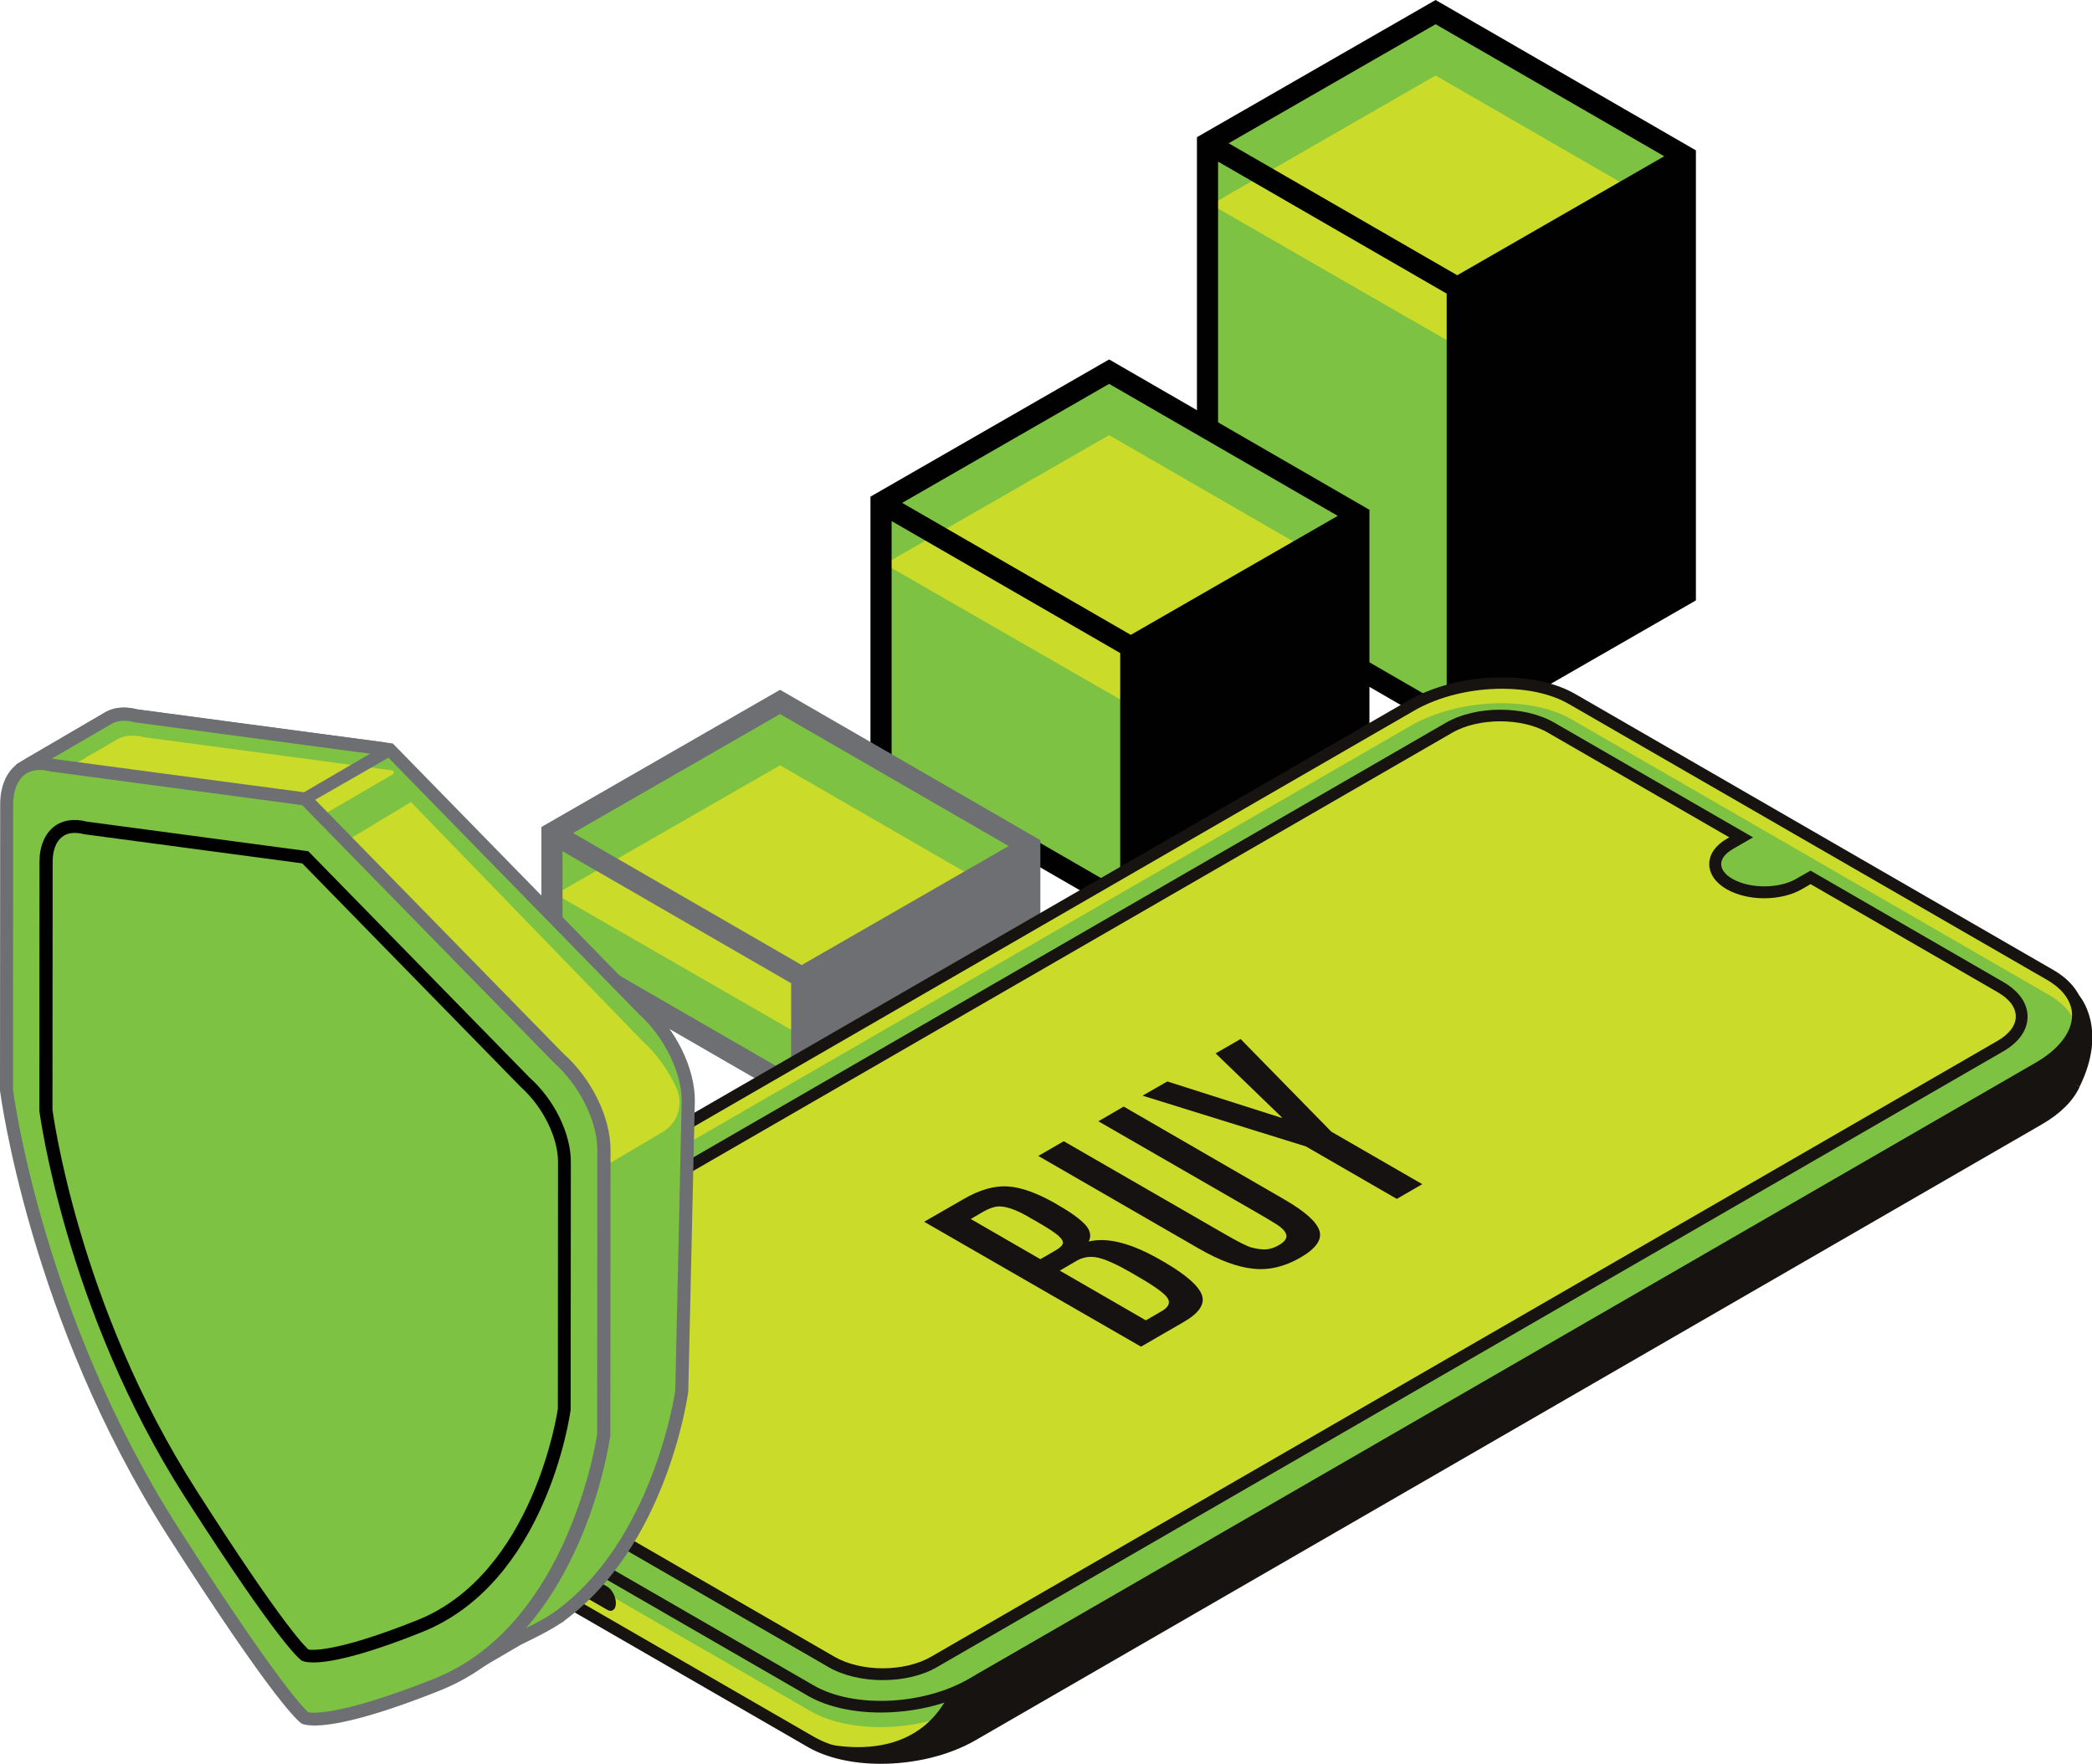 <svg xmlns="http://www.w3.org/2000/svg" width="529" height="446" viewBox="0 0 529 446" fill="none"><g clip-path="url(#clip0_2803_1552)"><path d="M305.339 146.959V36.225L368.491 72.669V183.359L305.339 146.959Z" fill="#7DC243"></path><path d="M305.339 36.225L363.017 3.066L426.169 39.554L368.491 72.713L305.339 36.225Z" fill="#7DC243"></path><path d="M306.259 51.731L363.017 19.098L426.169 55.542L367.922 87.212L306.259 51.731Z" fill="#CBDB2A"></path><path d="M363.017 0L302.667 34.692V148.491L368.491 186.512L428.841 151.82V38.021L363.017 0ZM365.82 178.759L308.01 145.381V40.868L365.82 74.246V178.759ZM310.682 36.225L363.017 6.132L420.826 39.51L368.491 69.603L310.682 36.225Z" fill="#010101"></path><path d="M222.785 192.995V127.16L285.938 163.604V229.483L222.785 192.995Z" fill="#7DC243"></path><path d="M222.785 127.16L280.463 94.001L343.616 130.445L285.938 163.604L222.785 127.16Z" fill="#7DC243"></path><path d="M223.705 142.622L280.463 110.033L343.616 146.477L285.412 178.102L223.705 142.622Z" fill="#CBDB2A"></path><path d="M280.463 90.891L220.114 125.582V194.528L285.938 232.549L346.287 197.857V128.911L280.463 90.891ZM283.266 224.84L225.457 191.462V131.759L283.266 165.136V224.84ZM228.128 127.159L280.463 97.067L338.273 130.445L285.938 160.537L228.128 127.159Z" fill="#010101"></path><path d="M139.575 239.908V210.647L202.727 247.091V276.352L139.575 239.908Z" fill="#7DC243"></path><path d="M139.575 210.647L197.253 177.489L260.405 213.976L202.727 247.091L139.575 210.647Z" fill="#7DC243"></path><path d="M140.494 226.11L197.253 193.521L260.405 229.964L202.202 261.634L140.494 226.11Z" fill="#CBDB2A"></path><path d="M197.253 174.423L136.903 209.115V241.485L202.727 279.506L263.077 244.814V212.444L197.253 174.423ZM200.056 271.753L142.246 238.375V215.247L200.056 248.625V271.753ZM144.918 210.648L197.253 180.555L255.062 213.933L202.727 244.025L144.918 210.648Z" fill="#6D6F72"></path><path d="M524.445 274.162C524.445 274.118 524.445 274.118 524.489 274.074C531.321 260.189 524.445 252.567 524.445 252.567L512.708 256.202L397.527 189.71C387.104 183.665 368.842 184.454 356.798 191.418L99.327 340.085C91.882 335.267 84.918 333.602 80.627 339.34C67.488 356.905 80.627 368.075 80.627 368.119C81.59 369.038 82.772 369.915 84.13 370.747L205.004 440.525C215.428 446.569 233.69 445.781 245.734 438.816L515.423 283.054C519.978 280.425 523 277.359 524.445 274.162Z" fill="#CBDB2A"></path><path d="M222.698 446C215.778 446 209.165 444.598 204.26 441.751L83.386 371.973C81.941 371.141 80.671 370.177 79.576 369.126C79.488 369.082 65.605 356.861 79.4 338.377C82.291 334.478 88.116 331.368 99.327 338.289L356.054 190.104C368.491 182.921 387.455 182.176 398.316 188.396L512.927 254.582L524.971 250.859L525.628 251.56C525.934 251.91 533.073 260.101 525.891 274.731L524.533 274.162L525.891 274.775C524.27 278.367 520.942 281.652 516.299 284.324L246.61 440.087C239.734 444.029 231.019 446 222.698 446ZM87.678 337.194C84.087 337.194 82.554 339.296 81.853 340.216C69.722 356.423 81.152 366.542 81.634 366.936C82.597 367.856 83.692 368.688 84.919 369.389L205.793 439.167C215.822 444.949 233.427 444.204 245.033 437.459L514.723 281.696C518.796 279.33 521.686 276.483 523.088 273.505C528.299 262.948 525.234 256.422 523.876 254.319L512.533 257.823L396.783 191.024C386.754 185.242 369.148 185.987 357.543 192.732L99.283 341.837L98.539 341.355C93.678 338.201 90.174 337.194 87.678 337.194Z" fill="#171311"></path><path d="M205.004 427.515L84.13 357.737C73.707 351.693 74.977 341.18 87.064 334.215L356.754 178.453C368.798 171.488 387.06 170.743 397.484 176.744L518.358 246.522C528.825 252.567 527.511 263.08 515.424 270.044L245.778 425.851C233.734 432.815 215.471 433.56 205.004 427.515Z" fill="#CBDB2A"></path><path d="M204.873 432.64L83.999 362.862C73.576 356.818 74.846 346.305 86.933 339.34L356.623 183.578C368.666 176.613 386.929 175.868 397.352 181.869L518.226 251.647C528.65 257.692 527.38 268.205 515.292 275.169L245.646 430.976C233.603 437.94 215.34 438.685 204.873 432.64Z" fill="#7DC243"></path><path d="M222.698 433.034C215.778 433.034 209.165 431.633 204.26 428.786L83.386 359.008C78.349 356.117 75.59 351.999 75.59 347.488C75.59 342.144 79.488 336.8 86.32 332.901L356.053 177.182C368.491 169.999 387.454 169.254 398.316 175.474L519.19 245.252C524.226 248.143 526.985 252.26 526.985 256.772C526.985 262.116 523.088 267.46 516.256 271.358L246.522 427.121C239.734 431.063 231.019 433.034 222.698 433.034ZM379.834 174.16C372.082 174.16 363.893 176.043 357.543 179.723L87.853 335.486C81.984 338.858 78.612 343.239 78.612 347.488C78.612 350.904 80.846 354.058 84.918 356.423L205.793 426.201C215.822 431.983 233.427 431.239 245.033 424.493L514.723 268.73C520.591 265.357 523.964 260.977 523.964 256.728C523.964 253.312 521.73 250.158 517.657 247.792L396.783 178.058C392.272 175.43 386.228 174.16 379.834 174.16Z" fill="#171311"></path><path d="M505.832 249.588L457.833 221.861L454.899 223.525C450.038 226.329 442.198 226.329 437.381 223.525C432.563 220.722 432.52 216.21 437.381 213.407L440.315 211.743L392.316 184.015C385.177 179.898 373.572 179.898 366.389 184.015L96.743 339.734C89.605 343.852 89.605 350.554 96.743 354.715L210.26 420.288C217.398 424.405 229.004 424.405 236.187 420.288L505.832 264.569C512.971 260.407 512.971 253.706 505.832 249.588Z" fill="#CBDB2A"></path><path d="M223.223 424.843C218.274 424.843 213.282 423.748 209.515 421.558L95.999 355.985C92.057 353.707 89.867 350.597 89.867 347.225C89.867 343.852 92.057 340.742 95.999 338.464L365.645 182.745C373.221 178.365 385.484 178.365 393.06 182.745L443.293 211.743L438.125 214.721C436.286 215.816 435.235 217.13 435.235 218.488C435.235 219.846 436.242 221.204 438.125 222.255C442.461 224.752 449.819 224.752 454.154 222.255L457.833 220.153L506.577 248.318C510.518 250.596 512.708 253.706 512.708 257.078C512.708 260.451 510.518 263.561 506.577 265.839L236.931 421.558C233.165 423.748 228.216 424.843 223.223 424.843ZM379.353 182.395C374.929 182.395 370.506 183.358 367.134 185.33L97.488 341.005C94.51 342.713 92.846 344.903 92.846 347.181C92.846 349.459 94.466 351.649 97.488 353.357L211.004 418.93C217.749 422.828 228.698 422.828 235.442 418.93L505.088 263.211C508.066 261.503 509.73 259.312 509.73 257.035C509.73 254.757 508.11 252.567 505.088 250.859L457.833 223.569L455.643 224.84C450.3 227.906 441.936 227.906 436.593 224.84C433.79 223.219 432.213 220.941 432.213 218.488C432.213 216.035 433.79 213.758 436.593 212.137L437.293 211.743L391.527 185.33C388.199 183.358 383.776 182.395 379.353 182.395Z" fill="#171311"></path><path d="M153.545 407.059L139.575 398.999C138.349 398.299 137.385 396.415 137.385 394.794C137.385 393.174 138.349 392.429 139.575 393.13L153.545 401.19C154.772 401.89 155.735 403.774 155.735 405.395C155.735 407.015 154.728 407.76 153.545 407.059Z" fill="#171311"></path><path d="M526.942 256.772L523.964 264.832L515.467 270.088L247.091 423.354L238.814 430.494C227.734 448.584 203.384 439.517 203.384 439.517L211.399 443.065L222.347 444.204L227.165 443.766L225.719 444.555L234.916 443.065L247.705 438.072L511.219 285.069L521.336 278.63L526.985 267.197L527.336 259.663L526.942 256.772Z" fill="#171311"></path><path d="M233.69 308.941L243.588 303.247C247.705 300.838 251.471 299.786 254.843 300.005C258.215 300.224 262.113 301.626 266.624 304.167L267.807 304.867C271.004 306.707 273.237 308.372 274.507 309.773C275.733 311.175 275.996 312.577 275.295 313.935C280.025 312.796 286.069 314.329 293.514 318.622L294.653 319.279C300.083 322.476 303.149 325.236 303.937 327.513C304.726 329.791 303.149 332.113 299.208 334.347L288.522 340.523L233.69 308.941ZM260.361 307.89C260.274 307.846 260.23 307.802 260.186 307.758C256.551 305.656 253.748 304.78 251.821 305.13C250.858 305.305 249.807 305.743 248.624 306.401L245.471 308.24L263.077 318.403L266.712 316.3C267.982 315.599 268.639 314.942 268.77 314.416C268.901 313.891 268.463 313.19 267.5 312.358C266.536 311.525 264.653 310.343 261.938 308.766L260.361 307.89ZM286.069 321.819C282.522 319.804 279.806 318.534 277.792 318.052C275.821 317.57 273.938 317.833 272.274 318.797L267.982 321.293L289.748 333.865L293.689 331.587C295.529 330.536 296.011 329.397 295.222 328.214C294.434 327.032 292.025 325.28 287.996 322.958L286.069 321.819Z" fill="#161211"></path><path d="M277.748 283.535L284.142 279.812L324.828 303.334C329.952 306.313 332.886 308.897 333.63 311.175C334.375 313.453 332.755 315.73 328.813 318.008C324.871 320.286 320.886 321.249 316.901 320.811C312.915 320.417 308.361 318.709 303.237 315.774L262.551 292.296L268.989 288.573L309.543 311.963C313.178 314.066 315.543 315.248 316.55 315.467C317.558 315.73 318.434 315.862 319.178 315.906C320.536 316.037 321.937 315.686 323.382 314.854C324.828 314.022 325.441 313.19 325.266 312.27C325.09 311.394 324.171 310.43 322.463 309.379C320.799 308.371 319.441 307.539 318.346 306.926L277.748 283.535Z" fill="#161211"></path><path d="M307.397 266.365L313.704 262.729L336.652 286.164L359.645 299.436L353.207 303.159L330.214 289.887L288.916 277.053L295.178 273.461L324.039 282.659L324.171 282.572L307.397 266.365Z" fill="#161211"></path><path d="M162.655 255.151L98.582 189.579L34.423 180.993C31.489 180.205 28.905 180.555 26.978 181.825L6.175 193.959L19.138 221.686L19.095 265.357C19.095 265.357 26.102 322.257 61.313 377.23C89.079 420.594 94.553 424.142 94.553 424.142C94.553 424.142 97.882 425.807 112.466 421.339L116.276 423.091L131.035 414.462C133.662 413.236 138.348 410.914 140.626 409.337L140.889 409.162V409.118C167.078 390.633 172.421 351.824 172.421 351.824L174.085 278.279C174.041 270.614 169.399 261.196 162.655 255.151Z" fill="#7DC243"></path><path d="M167.56 286.251C171.457 283.974 172.903 279.112 171.02 275.038C169.005 270.614 165.983 266.409 162.392 263.167L103.926 202.807L72.043 221.993C71.298 221.774 68.189 219.584 63.897 216.386L60.788 218.138L128.319 309.423L167.56 286.251Z" fill="#CBDB2A"></path><path d="M97.006 426.113C94.992 426.113 94.116 425.763 93.809 425.632C93.064 425.15 87.108 420.55 59.912 378.106C24.963 323.484 17.606 266.146 17.518 265.576V222.08L4.073 193.302L26.146 180.424C28.467 178.891 31.489 178.54 34.817 179.416L99.327 188.001L163.793 253.968C170.932 260.32 175.706 270.088 175.706 278.279L174.041 351.824C173.822 353.664 168.392 390.984 142.64 409.863V409.95L141.677 410.52C139.005 412.359 134.276 414.637 131.692 415.907L116.32 424.887L112.334 423.047C104.407 425.5 99.721 426.113 97.006 426.113ZM95.517 422.784C95.824 422.784 99.765 423.529 111.984 419.762L112.597 419.587L116.188 421.251L130.203 413.06C132.743 411.834 137.297 409.644 139.662 407.979L139.925 407.804C165.195 389.976 170.713 351.999 170.757 351.649L172.377 278.323C172.377 271.139 167.91 262.116 161.56 256.421L161.472 256.334L97.794 191.155L34.204 182.658C31.576 181.957 29.474 182.176 27.898 183.227L8.321 194.616L20.803 221.686L20.759 265.357C20.803 265.708 28.116 322.345 62.715 376.353C88.948 417.309 95.123 422.478 95.517 422.784Z" fill="#6D6F72"></path><path d="M97.181 190.367C97.619 190.104 97.488 189.447 96.962 189.36L34.423 180.993C31.489 180.205 28.905 180.555 26.978 181.825L6.175 193.959L12.919 208.414L77.167 202.019L97.181 190.367Z" fill="#7DC243"></path><path d="M99.327 195.799C99.765 195.536 99.634 194.879 99.108 194.791L36.569 186.425C33.635 185.636 31.051 185.987 29.124 187.257L8.321 199.39L15.066 213.845L79.313 207.45L99.327 195.799Z" fill="#CBDB2A"></path><path d="M11.956 210.166L4.993 195.316C4.467 194.178 4.905 192.82 5.956 192.163L26.102 180.38C28.423 178.847 31.445 178.496 34.773 179.372L97.137 187.695C98.057 187.826 98.802 188.527 98.977 189.447C99.152 190.367 98.758 191.287 97.926 191.768L77.254 203.639L11.956 210.166ZM8.321 194.616L13.971 206.661L76.685 200.441L93.59 190.586L34.204 182.657C31.576 181.957 29.474 182.176 27.898 183.227L8.321 194.616Z" fill="#6D6F72"></path><path d="M141.326 267.591L77.21 202.018L13.095 193.477C6.35 191.681 1.708 195.755 1.708 203.42L1.62 275.563C1.62 275.563 8.628 332.463 43.839 387.436C71.605 430.8 77.079 434.348 77.079 434.348C77.079 434.348 82.553 437.152 110.539 425.982C145.969 411.834 152.669 362.906 152.669 362.906L152.713 290.763C152.713 283.054 148.071 273.636 141.326 267.591Z" fill="#7DC243"></path><path d="M79.532 436.32C77.561 436.32 76.641 436.013 76.291 435.838C75.546 435.356 69.59 430.8 42.394 388.312C7.445 333.646 0.088 276.352 0 275.782L0.044 203.42C0.044 198.952 1.533 195.36 4.204 193.302C6.657 191.418 9.898 190.936 13.533 191.9L77.999 200.485L142.465 266.409C149.604 272.76 154.377 282.528 154.377 290.719L154.334 362.906C154.027 365.184 147.064 413.192 111.152 427.515C92.67 434.874 83.736 436.32 79.532 436.32ZM77.999 432.991C78.218 432.991 84.437 434.567 109.882 424.449C143.998 410.826 150.918 363.125 151.005 362.687L151.049 290.763C151.049 283.579 146.582 274.556 140.232 268.861L140.144 268.774L76.422 203.595L12.876 195.098C10.073 194.353 7.839 194.66 6.219 195.886C4.38 197.332 3.328 199.96 3.328 203.376L3.285 275.563C3.328 275.914 10.642 332.551 45.24 386.56C71.824 428.085 77.78 432.815 77.999 432.991Z" fill="#6D6F72"></path><path d="M79.225 420.375C77.43 420.375 76.641 420.069 76.335 419.937C75.678 419.499 70.466 415.513 46.817 378.631C16.423 331.149 10.029 281.302 9.941 280.82L9.985 217.963C9.985 214.02 11.299 210.867 13.664 209.027C15.81 207.362 18.744 206.924 21.941 207.757L77.955 215.247L133.969 272.541C140.188 278.104 144.348 286.646 144.348 293.785L144.305 356.423C144.042 358.438 137.954 400.226 106.685 412.71C90.699 419.105 82.904 420.375 79.225 420.375ZM78.043 417.134C78.305 417.134 83.911 418.317 105.502 409.688C135.02 397.905 141.02 356.642 141.064 356.204L141.107 293.785C141.107 287.609 137.254 279.856 131.779 274.95L131.692 274.863L76.422 218.313L21.328 210.954C18.919 210.341 17.036 210.56 15.722 211.611C14.146 212.794 13.314 215.072 13.314 217.963L13.27 280.601C13.314 280.907 19.664 330.01 49.663 376.835C72.612 412.798 77.824 416.959 78.043 417.134Z" fill="#010101"></path></g><defs><clipPath id="clip0_2803_1552"><rect width="529" height="446" fill="white"></rect></clipPath></defs></svg>